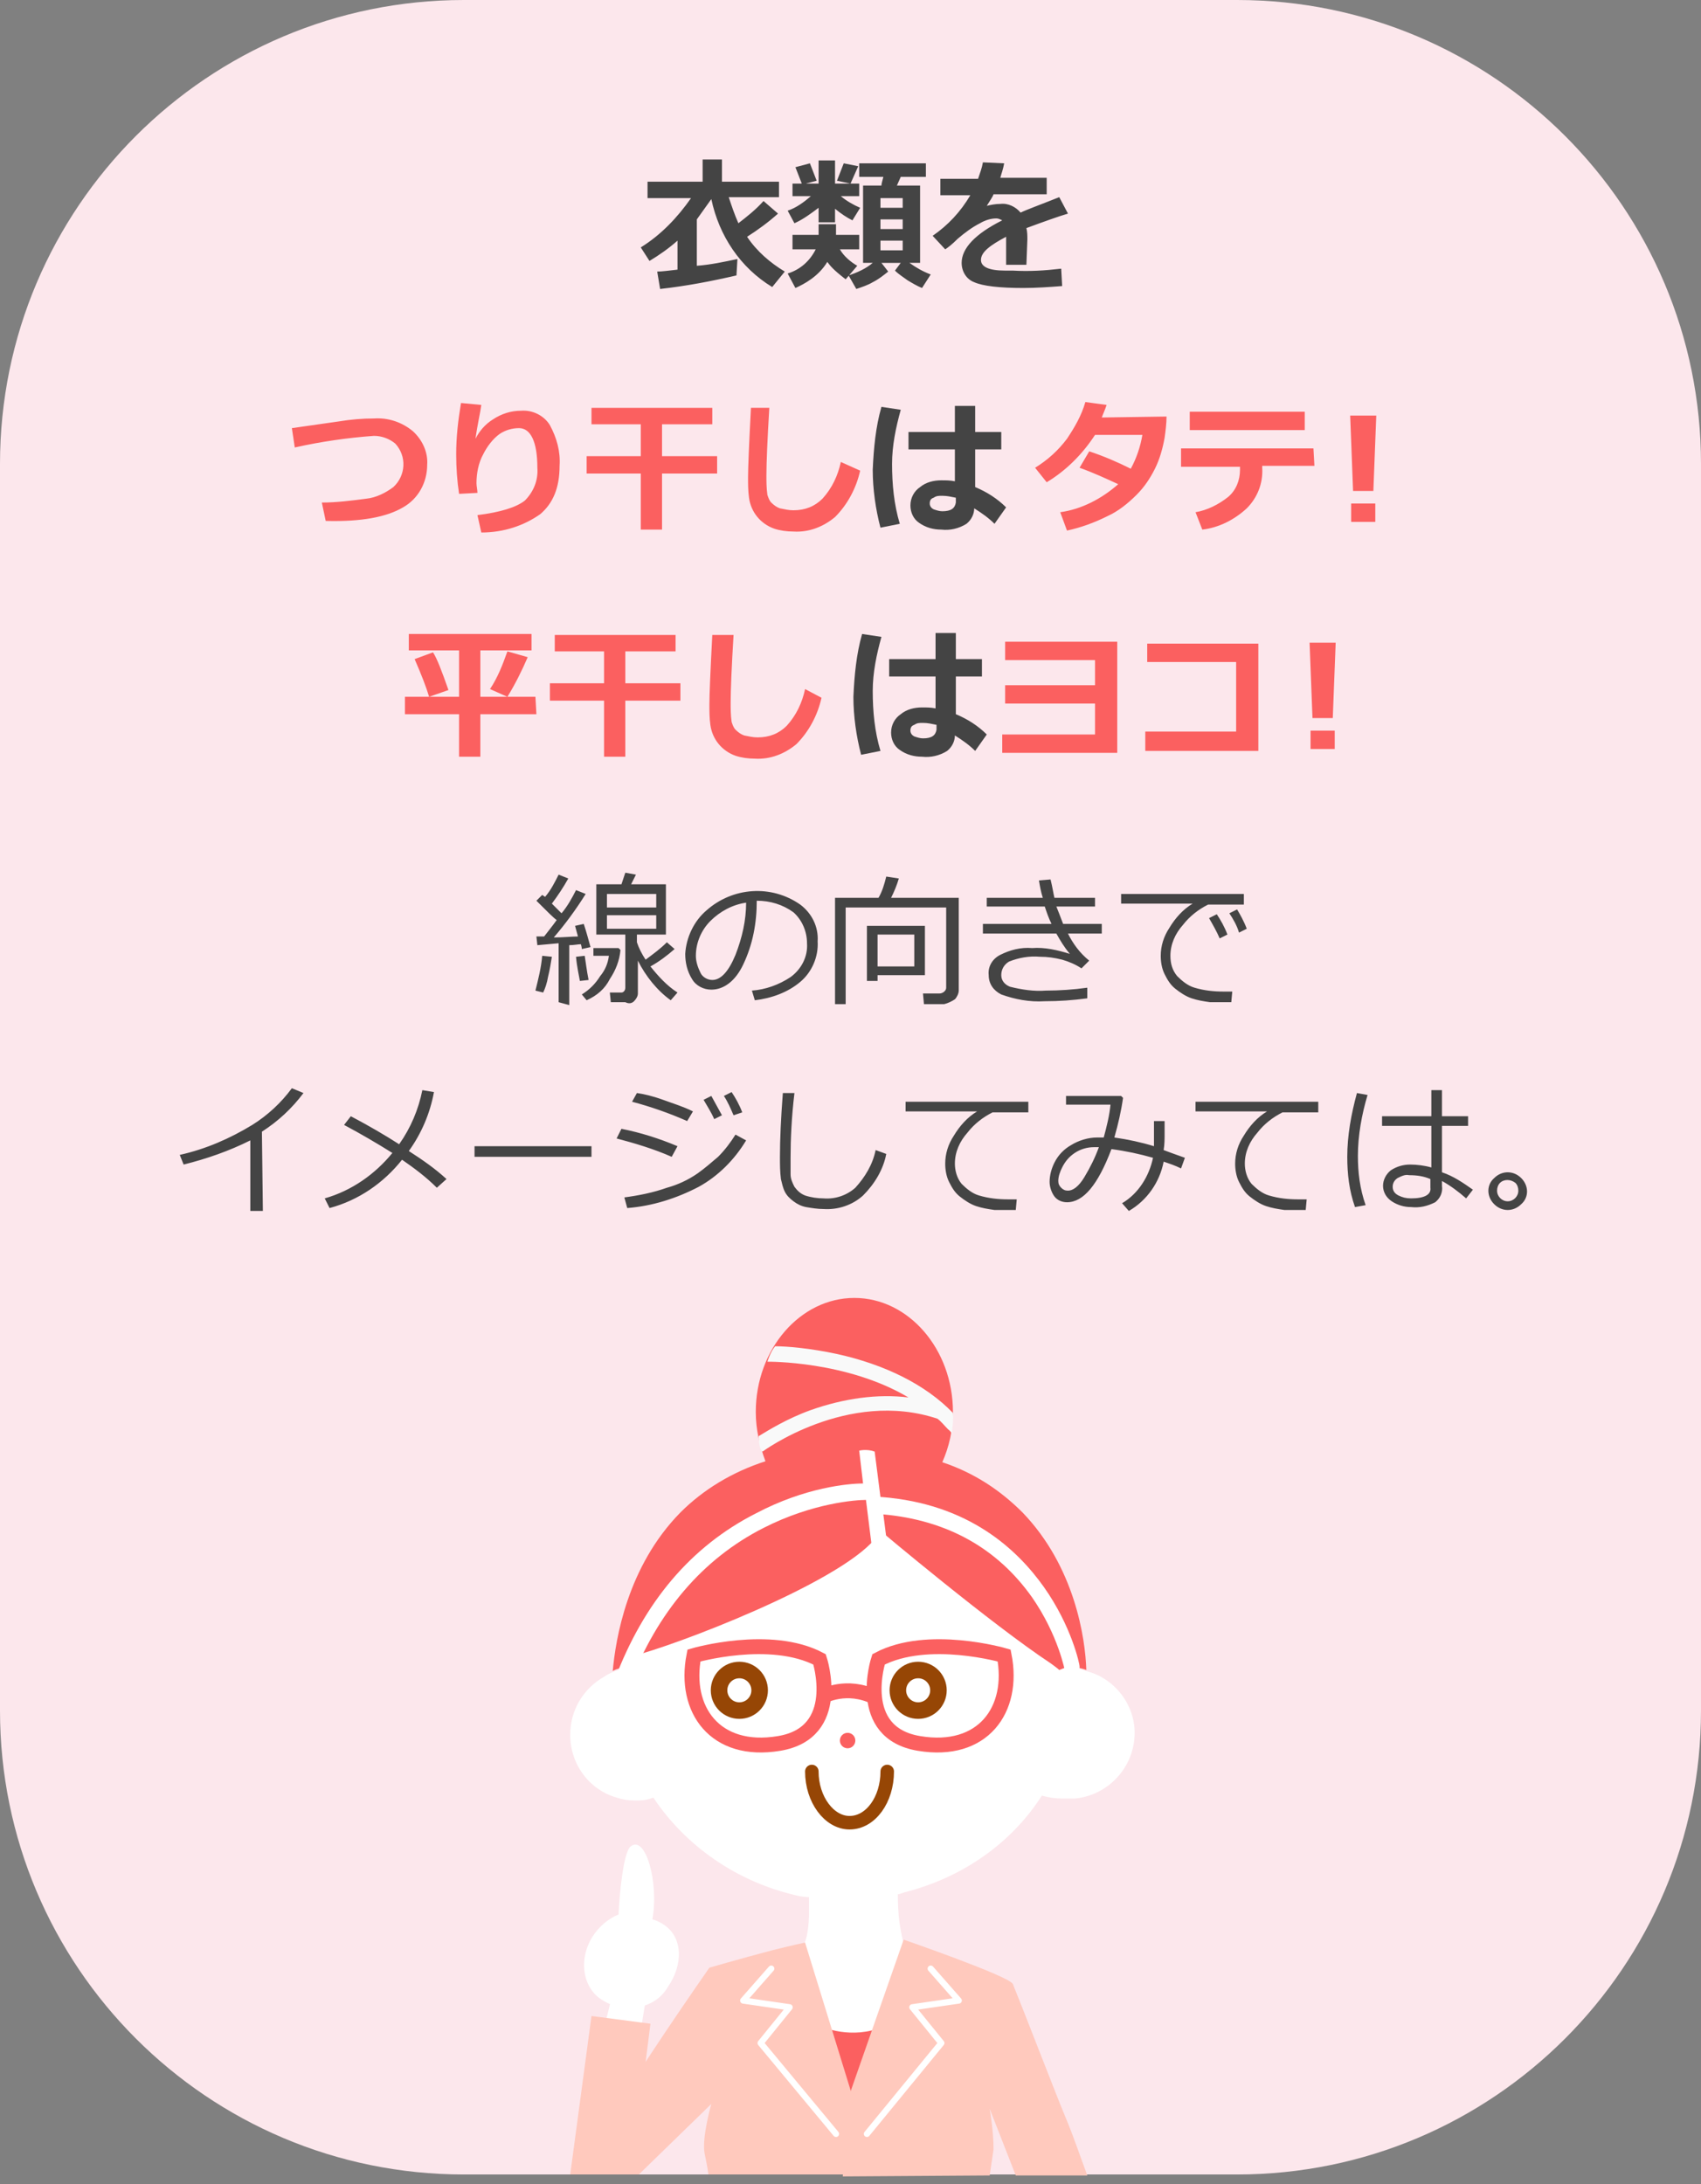 <svg id="img_laundry_dry08.svg" xmlns="http://www.w3.org/2000/svg" viewBox="0 0 176 226"><rect x="0" y="0" width="176" height="226" fill="#808080" stroke="none"/><style>.st0{fill:#fce7ec}.st1{fill:#fff}.st2,.st3{fill:none;stroke:#964605;stroke-width:1.711;stroke-miterlimit:10}.st3{stroke:#fb6060;stroke-width:1.541}.st4{fill:#fb6060}.st5{fill:#f9f9f9}.st6{fill:#ffc9bd}.st7,.st8{fill:none;stroke:#fff;stroke-width:.642;stroke-linecap:round;stroke-linejoin:round;stroke-miterlimit:10}.st8{stroke:#964605;stroke-width:1.399}.st9{fill:#444}</style><path id="角丸長方形_1465" class="st0" d="M48 0h80c26.5 0 48 21.5 48 48v129c0 26.5-21.5 48-48 48H48c-26.5 0-48-21.5-48-48V48C0 21.5 21.5 0 48 0z"/><path class="st1" d="M112.7 173c-.6-.2-1.2-.4-1.8-.4-.5-12.4-10.7-22.3-23.2-22.3-12.6 0-22.8 9.9-23.2 22.4-.7.1-1.4.4-2 .8-2.1 1.2-3.5 3.4-3.5 6 0 3.1 2 5.7 4.8 6.5.6.2 1.2.3 1.8.3h.5c.5 0 1-.1 1.5-.3 3.4 5.1 8.7 8.7 14.7 10.1.7.2 1.4.2 1.4.2 0 1.1.1 2.9-.3 4.3-.9 3.3-5.6 4.6-5.6 4.6l2.9 2.9c5.1 8.4 12.9 6.1 14.4 5.5v-.9l.2-4.7c.1-.1.2 5.4.2 5.4v-1l4.1-7.5s-5.6-1.5-6.2-4.2c-.3-1.3-.5-2.5-.5-4.7 0 0 .2 0 .7-.2 5.9-1.5 11-5 14.2-10 .7.2 1.4.3 2.2.3h1.2c3.4-.3 6.2-3.2 6.2-6.8 0-2.9-2-5.5-4.7-6.3z"/><circle class="st2" cx="95" cy="174.9" r="2.1"/><circle class="st2" cx="76.5" cy="174.9" r="2.1"/><path class="st3" d="M71.8 171.3s7.9-2.3 13 .4c0 0 2.5 7.6-4.2 8.7-6.6 1.1-9.9-3.5-8.8-9.1zm32.1 0s-7.9-2.3-13 .4c0 0-2.5 7.6 4.2 8.7 6.6 1.1 9.9-3.5 8.8-9.1zm-18.7 4.2s2.4-1.3 5.3.1"/><circle class="st4" cx="87.7" cy="180.1" r=".8"/><path class="st4" d="M105.8 156.5c-2.3-2.3-5-4.1-8.3-5.2.7-1.6 1.1-3.3 1.1-5.2 0-6.5-4.6-11.8-10.2-11.8s-10.2 5.3-10.2 11.8c0 1.8.4 3.5 1 5.1-3.4 1.1-6.4 2.9-8.8 5.3-5.5 5.6-6.7 13.1-7 16.4 0 0 1-.6 2.3-.3 0 0 .4-1.3.7-1.5 5.8-1.7 22.5-8.3 24.7-12.7 0 0 11.4 9.6 17.6 13.7.4.3.7.5.9.7l.5-.2s1-.3 2.3.2c-.1-3.3-1.2-10.7-6.6-16.3z"/><path class="st1" d="M111.7 172.4c0-.2-.8-4.1-3.7-8.2-2.7-3.8-7.7-8.6-16.8-9.3h-.1l-.6-4.7c-.8-.3-1.6-.1-1.6-.1l.4 3.4c-1.5 0-6 .4-11.1 3.1-6.7 3.4-11.6 9.2-14.6 17.2l1.5.6c2.9-7.6 7.6-13.1 13.9-16.3 5.1-2.6 9.6-2.9 10.6-2.9l.8 6.4 1.6-.2-.6-4.7c6.6.6 11.8 3.5 15.4 8.6 2.7 3.9 3.4 7.6 3.4 7.7l.7.1.8.1v-.8z"/><path class="st5" d="M98.6 146.2c-2.8-2.9-7-5-12-6.1-2.8-.6-5.2-.8-6.4-.8-.5.6-.8 1.6-.8 1.6.1 0 8.2-.1 14.6 3.7-3.2-.4-6.7.1-10.1 1.3-2.5.9-4.4 2.1-5.4 2.7 0 0 0 1.4.4 1.6 0 0 8.8-6.5 18.1-3.4.4.3.7.7 1.1 1.1 0 0 .3.2.4.5 0-.4.2-1.7.1-2.2z"/><path class="st1" d="M68.6 199.1c-.3-.2-.7-.4-1.1-.5.7-3.7-.7-8.9-2.3-7.5-.7.7-1.1 4.8-1.2 7-1 .4-2 1.2-2.7 2.3-1.5 2.4-1 5.4 1.1 6.6 2.1 1.3 5.3 1 6.7-1.4 1.6-2.3 1.6-5.2-.5-6.5z"/><path class="st4" d="M85 209.7s3.1 1.4 6.4 0l-2.7 9.8-2.2 1.5-1.5-11.3z"/><path class="st6" d="M110.5 219.7c-1.3-3.1-4-10.2-5.7-14.4-.3-.8-11.3-4.6-11.3-4.6L87.8 217l-.6 8.2 15.2-.1s.3-2 .4-2.7c0-2-.4-4.2-.4-4.2l2.7 6.9h7.4c-.7-1.9-1.5-4.2-2-5.4z"/><path class="st7" d="M96.3 203.7l2.9 3.3-4.8.7 3 3.7-7.7 9.4"/><path class="st6" d="M63.8 218.4c.8-2.2 9.6-14.8 9.6-14.8s3.1-.9 6.5-1.8c2-.5 3.4-.8 3.4-.8l5.3 17.2s.5 1.8.3 6.8H73.3c-.1-.8-.3-1.7-.4-2.2-.3-1.6.7-5.1.7-5.1l-7.5 7.3h-3.9s.8-4.2 1.6-6.6z"/><path class="st7" d="M79.8 203.7l-2.9 3.3 4.8.7-3 3.7 7.8 9.4"/><path class="st1" d="M63.4 206.2l-.9 3.7 3.7.8.6-3.7z"/><path class="st6" d="M61.2 208.6L59 225h6.4l.7-6.1 1.2-9.5z"/><path class="st8" d="M91.8 183.3c0 2.9-1.7 5.3-3.9 5.3-2.1 0-3.9-2.4-3.9-5.3"/><path id="つり干しは衣類をタテ_平干しはヨコ_線の向きで_イメージしてみては_" class="st9" d="M100.9 50.4v-3.9h2.7v-1.8h-2.7V42h-2.1v2.7H94v1.8h4.8v3.3c-.5-.1-.9-.1-1.4-.1-.8 0-1.6.2-2.2.7-.6.4-1 1.1-1 1.9 0 .7.3 1.4.9 1.8.7.5 1.5.7 2.3.7.9.1 1.8-.1 2.6-.6.5-.4.8-1 .8-1.6.8.5 1.5 1 2.1 1.6l1.2-1.7c-.9-.9-2-1.6-3.2-2.1zm-3.4 2.5c-.3 0-.6-.1-.9-.2-.2-.1-.4-.3-.4-.6s.1-.5.4-.6c.3-.2.5-.2.9-.2.5 0 .9.1 1.4.2v.5c-.1.6-.5.9-1.4.9zm-6.3-10.8c-.6 2.1-.8 4.3-.9 6.5 0 2 .3 4.1.8 6l2-.4c-.6-2-.8-4.1-.8-6.2 0-1.9.4-3.8.9-5.6l-2-.3zM76.3 26.8c-1.4.3-2.8.6-4.2.7v-4.8l1.5-2.1c.8 3.8 3 7.1 6.3 9.1l1.3-1.6c-1.5-.9-2.9-2.1-3.9-3.6 1.1-.7 2.2-1.5 3.2-2.4L79 20.8c-.8.9-1.7 1.6-2.6 2.3-.4-.9-.7-1.8-1-2.7h5.2v-1.6h-5.9v-2.3h-2v2.3H67v1.7h4.5c-1.4 2-3.1 3.8-5.2 5.1l.9 1.4c1-.6 2-1.3 2.9-2.1v3c-.9.1-1.6.2-2.1.2l.3 1.8c2.7-.3 5.3-.8 7.9-1.4l.1-1.7zm8.4-3.8h1.7v-1.4c.6.5 1.2.9 1.8 1.2l.8-1.3c-.7-.3-1.4-.7-2-1.2h1.9V19h-2.5v-2.4h-1.7V19H82v1.3h1.9c-.7.6-1.5 1.2-2.4 1.5l.7 1.3c.9-.4 1.7-1 2.5-1.6V23zm2.6-6.1l-.7 1.8 1.4.3.8-1.8-1.5-.3zm-3.5 0l-1.5.4.7 1.8 1.5-.4-.7-1.8zm7.4 10.3h2l-.6.8c.4.4.9.7 1.3 1 .5.3 1 .6 1.5.8l.9-1.4c-.8-.3-1.5-.7-2.2-1.2h1.1v-8h-2.4l.4-.9h2.6v-1.4h-6.9v1.4h2.5c-.1.4-.2.7-.2.9h-1.9v8h1c-.7.6-1.6 1-2.5 1.3l.8 1.4c.6-.2 1.2-.4 1.7-.7.6-.3 1.1-.7 1.6-1.1l-.7-.9zm-.1-5.7v-1h2.3v1h-2.3zm0 1.2h2.3v1h-2.3v-1zm2.3 3.2h-2.3v-1h2.3v1zm-5.9 3l1.2-1.4c-.7-.4-1.4-1-1.8-1.7h2v-1.5h-2.4v-1.1h-1.8v1.1H82v1.5h2.4c-.6 1.2-1.6 2.1-2.9 2.5l.8 1.5c.9-.4 2.4-1.2 3.3-2.7.3.4.6.8 1.9 1.8zm18.8-4.1c0-.4 0-.8-.1-1.2 1.9-.7 3.3-1.2 4.3-1.5l-.9-1.7c-2 .8-3.4 1.3-4 1.6-.5-.6-1.3-1-2.1-.9-.5 0-1 .1-1.4.2.3-.5.6-.9.7-1.2h5.5v-1.7h-4.8c.1-.4.3-.9.4-1.5l-2.2-.1c-.1.6-.3 1.1-.5 1.7h-3.9v1.7h3.1c-1 1.7-2.3 3.1-3.9 4.2l1.3 1.4c.3-.2.7-.5 1.3-1.1.7-.6 1.5-1.2 2.3-1.6.5-.3 1.1-.5 1.7-.5.2 0 .4.1.6.2-2.8 1.4-4.2 2.9-4.2 4.4 0 .9.5 1.7 1.3 2 .9.4 2.6.6 5.1.6 1.3 0 2.7-.1 4-.2l-.1-1.8c-1.7.2-3.3.3-5 .2h-.8c-1.7 0-2.5-.4-2.5-1.1 0-.8.9-1.5 2.6-2.4v2.9h2.1l.1-2.6zm-7.4 49.1V70h2.7v-1.8h-2.7v-2.7h-2.1v2.7H92V70h4.8v3.3c-.5-.1-.9-.1-1.4-.1-.8 0-1.6.2-2.2.7-.6.4-1 1.1-1 1.9 0 .7.3 1.4.9 1.8.7.5 1.5.7 2.3.7.9.1 1.8-.1 2.6-.6.5-.4.8-1 .8-1.6.8.5 1.5 1 2.1 1.6l1.2-1.7c-.9-.9-2-1.6-3.2-2.1zm-3.4 2.5c-.3 0-.6-.1-.9-.2-.2-.1-.4-.3-.4-.6s.1-.5.4-.6c.3-.2.5-.2.9-.2.5 0 .9.1 1.4.2v.5c-.1.6-.5.9-1.4.9zm-6.3-10.8c-.6 2.1-.8 4.3-.9 6.5 0 2 .3 4.1.8 6l2-.4c-.6-2-.8-4.1-.8-6.2 0-1.9.4-3.8.9-5.6l-2-.3zm-23.6 38c.2-.2.4-.5.4-.8v-3.4c.8 1.6 2 3.1 3.4 4.1l.7-.8c-1.1-.7-2-1.7-2.8-2.7.9-.5 1.7-1.1 2.5-1.8l-.8-.7c-.7.7-1.4 1.2-2.2 1.8-.4-.6-.7-1.2-.9-1.8v-.8h3v-5.2h-3.6l.5-1-1.1-.2-.4 1.2h-2.6v5.2h3v5.5c0 .3-.2.5-.4.5h-1.2l.1 1h1.5c.4.2.7.1.9-.1zm-2.8-11.1h5.1v1.4h-5.1v-1.4zm5.1 3.6h-5.1v-1.4h5.1v1.4zm-9 7.9v-6.2c.5 0 .9-.1 1.2-.1.1.3.1.5.1.5l.9-.2c-.2-.7-.4-1.5-.7-2.4l-.9.2.3 1.1c-.6 0-1.5.1-2.5.1 1.2-1.4 2.3-2.9 3.3-4.5l-1-.4c-.4.8-.9 1.7-1.5 2.4l-1-1c.6-.8 1.2-1.7 1.7-2.6l-1-.4c-.4.8-.8 1.6-1.4 2.3l-.3-.2-.6.6c1.1 1.1 1.8 1.8 2.1 2-.5.7-1 1.3-1.3 1.7h-.8l.1.9 2.2-.2v6.1l1.1.3zm4.2-2.7c.6-.9 1-1.9 1.1-3l-.2-.2h-2.6v.8H63c-.1.8-.4 1.5-.9 2.1-.5.8-1.1 1.4-1.9 1.9l.5.6c1.1-.5 1.9-1.2 2.4-2.2zm-2.2.1c-.2-1-.3-1.9-.4-2.5l-.9.1c.1 1.1.3 1.9.4 2.5l.9-.1zm-4.2-.3c.2-.8.3-1.5.4-2.1l-1-.1c-.1 1.2-.4 2.4-.7 3.6l.8.2c.2-.4.4-1 .5-1.6zm26.1.5c1.2-1 1.9-2.6 1.8-4.2.1-1.5-.6-2.9-1.8-3.8-3-2.1-7-1.8-9.7.6-1.3 1.1-2.1 2.8-2.2 4.5 0 .9.2 1.8.7 2.6.4.7 1.2 1.1 2 1.1 1.3 0 2.5-.9 3.3-2.6 1-2.1 1.4-4.3 1.4-6.6 1.4 0 2.7.4 3.8 1.2.9.8 1.4 2 1.4 3.2.1 1.4-.6 2.7-1.7 3.5-1.2.8-2.6 1.3-4 1.4l.3 1c1.7-.2 3.4-.8 4.7-1.9zm-6.7-2.8c-.7 1.7-1.5 2.6-2.4 2.6-.5 0-1-.3-1.2-.7-.3-.6-.5-1.2-.5-1.8 0-1.4.6-2.7 1.5-3.6 1-1 2.3-1.7 3.7-1.9 0 1.8-.4 3.6-1.1 5.4zm22.7 4.6c.2-.2.4-.6.4-.9v-9.6h-7c.3-.6.6-1.3.8-2l-1.3-.2c-.2.8-.4 1.5-.8 2.2h-4.5v11h1.1v-10h10.4v8.3c0 .2-.1.3-.2.4s-.3.2-.5.2h-1.7l.1 1.1h2.1c.4-.1.8-.3 1.1-.5zm-3.1-2.5v-5.1h-6v5.7h1.1v-.6h4.9zm-1.1-.9h-3.8v-3.3h3.8v3.3zm15.9-3.4h3.5v-1h-4c-.3-.8-.5-1.3-.7-1.8h4v-.9h-4.2c-.1-.4-.2-1.1-.4-1.9l-1.2.1c.1.6.2 1.2.4 1.8h-5.8v.9h6c.2.6.4 1.2.7 1.8h-7.1v1h7.6c.4.7.8 1.4 1.4 2.1-1.3-.4-2.6-.7-3.9-.6-1.2-.1-2.3.2-3.3.7-.8.4-1.3 1.2-1.2 2.1 0 .9.5 1.6 1.3 2 1.4.5 2.9.8 4.5.7 1.5 0 2.9-.1 4.4-.3v-1.1c-1.4.2-2.9.3-4.3.3-1.2.1-2.5-.1-3.7-.4-.5-.2-.9-.6-.9-1.2s.3-1.1.8-1.4c1-.4 2.1-.6 3.2-.5.8 0 1.5.1 2.3.3.7.2 1.4.5 2 .9l.8-.8c-1-.8-1.7-1.8-2.2-2.8zm18.3-4.1H116v1h7.4c-1 .6-1.8 1.5-2.4 2.5-.6.9-.9 1.9-.9 2.9 0 .6.1 1.3.4 1.9s.6 1.1 1.1 1.5 1.1.8 1.7 1c.6.2 1.2.3 1.9.4h2.2l.1-1.1h-.9c-1 0-2-.1-3-.4-.7-.2-1.3-.7-1.8-1.2-.5-.6-.7-1.3-.7-2.1 0-1.2.5-2.3 1.3-3.2.7-.9 1.6-1.6 2.6-2.1h3.7v-1.1h.1zm-.8 1.6l-.8.4c.4.6.8 1.3 1 2l.8-.4c-.3-.8-.7-1.5-1-2zm-2.1.5l-.8.4c.4.7.8 1.4 1.1 2.1l.8-.4c-.3-.8-.7-1.5-1.1-2.1zm-98.8 22.5c1.7-1.1 3.1-2.4 4.3-4l-1.2-.5c-1.1 1.5-2.5 2.8-4.1 3.8-2.3 1.4-4.8 2.5-7.5 3.1l.4 1c2.4-.6 4.7-1.4 6.9-2.5v7.3h1.3l-.1-8.2zm16.6-4.3c-.4 2-1.2 3.9-2.4 5.6-1.4-.9-3.1-1.9-5-2.9l-.7.9c1.7.9 3.4 1.9 5 2.9-1.8 2.2-4.2 3.9-7 4.7l.5 1c3-.8 5.6-2.6 7.5-5 1.3.9 2.5 1.8 3.6 2.9l1-.9c-1.2-1.1-2.5-2-3.9-2.9 1.3-1.8 2.2-3.9 2.6-6.1l-1.2-.2zm17.5 5.8H49.1v1.1h12.1v-1.1zm7.4-4.8c-1.1-.4-2-.6-2.7-.7l-.5.9c1.9.5 3.9 1.2 5.7 2l.6-1c-1-.5-2-.8-3.1-1.2zm-4.3 3l-.5 1c1.9.5 3.9 1.1 5.7 1.9l.6-1.1c-1.9-.8-3.8-1.4-5.8-1.8zm11.8.6c-.5.8-1.1 1.6-1.8 2.3-.7.6-1.4 1.2-2.1 1.7-1 .7-2.1 1.2-3.2 1.5-1.4.5-2.9.8-4.4 1l.3 1.1c2.6-.2 5.1-1 7.4-2.2 2-1.1 3.7-2.8 4.9-4.8l-1.1-.6zm-.4-4.4l-.8.4c.4.6.7 1.3 1 2l.9-.3c-.3-.8-.7-1.5-1.1-2.1zm-2.1.4l-.8.4c.4.7.8 1.3 1.1 2l.8-.4c-.4-.7-.7-1.3-1.1-2zm17 5.6c-.3 1.5-1.1 2.8-2.1 3.9-.9.8-2.1 1.2-3.3 1.1-.6 0-1.3-.1-1.9-.3-.5-.2-.8-.5-1.1-.9-.2-.4-.4-.8-.4-1.3v-1.7c0-1.9.1-4.2.4-6.7H81c-.2 2.6-.3 4.8-.3 6.6 0 .8 0 1.5.1 2.3.1.4.2.9.4 1.3s.5.7.9 1 .8.5 1.3.6c.6.1 1.2.2 1.8.2 1.5.1 3-.4 4.1-1.4 1.2-1.2 2.1-2.7 2.4-4.3l-1.1-.4zm15.8-5H93.7v1h7.4c-1 .6-1.8 1.5-2.4 2.5-.6.9-.9 1.9-.9 2.9 0 .6.1 1.3.4 1.9.3.6.6 1.1 1.1 1.5s1.1.8 1.7 1 1.2.3 1.9.4h2.2l.1-1.1h-.9c-1 0-2-.1-3-.4-.7-.2-1.3-.7-1.8-1.2-.5-.6-.7-1.4-.7-2.1 0-1.2.5-2.3 1.3-3.2.7-.9 1.6-1.6 2.6-2.1h3.7V114zm14 5c.1-.6.1-1.1.1-1.7V116h-1.1v2.6c-1.3-.4-2.7-.7-4.1-.9.4-1.4.7-2.7.9-4.1l-.2-.2h-5.7v.9h4.6c-.1 1.1-.4 2.3-.7 3.4h-.7c-.9 0-1.9.3-2.7.8-.7.4-1.3 1-1.7 1.8-.3.6-.5 1.3-.5 2 0 .5.2 1.1.5 1.5s.8.6 1.3.6c1.7 0 3.2-1.8 4.6-5.5 1.5.2 2.9.5 4.3.9-.4 1.9-1.5 3.7-3.2 4.7l.7.8c1.9-1.1 3.2-3 3.6-5.1.6.2 1.2.4 1.8.7l.4-1.1c-1.1-.4-1.7-.6-2.2-.8zm-8.2 2.8c-.6 1-1.2 1.4-1.7 1.4-.3 0-.5-.1-.7-.3s-.3-.4-.3-.7c0-.5.2-1 .4-1.4.3-.6.7-1.1 1.3-1.5.6-.4 1.3-.6 2-.6h.5c-.4 1.1-.9 2.1-1.5 3.1zm24.2-7.8h-12.7v1h7.4c-1 .6-1.8 1.5-2.4 2.5-.6.9-.9 1.9-.9 2.9 0 .6.1 1.3.4 1.9.3.6.6 1.1 1.1 1.5s1.1.8 1.7 1c.6.2 1.2.3 1.9.4h2.2l.1-1.1h-.9c-1 0-2-.1-3-.4-.7-.2-1.3-.7-1.8-1.2-.5-.6-.7-1.4-.7-2.1 0-1.2.5-2.3 1.3-3.2.7-.9 1.6-1.6 2.6-2.1h3.7V114zm12.8 7.3v-4.8h2.7v-1h-2.7v-2.7h-1.1v2.7H143v1h5.1v4.3c-.7-.2-1.5-.3-2.2-.3s-1.4.2-2 .6c-.5.4-.8 1-.8 1.6s.3 1.2.9 1.6c.6.4 1.3.6 2 .6.9.1 1.7-.1 2.5-.5.5-.4.8-1 .7-1.7v-.5c.9.5 1.7 1.1 2.5 1.8l.7-.9c-1-.7-2-1.4-3.2-1.8zM146 124c-.5 0-.9-.1-1.3-.3-.4-.2-.6-.5-.6-.9s.2-.7.5-.9c.4-.2.8-.4 1.2-.3.8 0 1.5.1 2.2.4v.9c.1.7-.6 1.1-2 1.1zm-5.5-4.4c0-2.1.4-4.3 1-6.3l-1.1-.2c-.6 2.2-1 4.4-1 6.6 0 1.8.2 3.5.8 5.2l1.1-.2c-.6-1.7-.8-3.4-.8-5.1zm14.1 5c.4.4.9.6 1.4.6s1-.2 1.4-.6c.8-.7.8-1.9 0-2.7-.4-.4-.9-.6-1.4-.6s-1 .2-1.4.6c-.8.7-.8 1.9 0 2.7zm.6-2.2c.4-.4 1.1-.4 1.6 0 .2.2.3.5.3.8 0 .6-.5 1.1-1.1 1.1s-1.1-.5-1.1-1.1c0-.3.1-.6.3-.8z"/><path id="つり干しは_タテ_平干し_ヨコ_" class="st4" d="M41.7 52.5c1.6-.9 2.5-2.6 2.5-4.4.1-1.3-.5-2.6-1.5-3.5-1.1-.9-2.5-1.4-4-1.3-1.2 0-2.4.1-3.6.3l-4.9.7.3 2c2.7-.6 5.4-1 8.2-1.2.8 0 1.6.3 2.2.8 1.2 1.3 1.1 3.3-.2 4.5-.8.6-1.8 1.1-2.8 1.2-1.5.2-3.1.4-4.6.4l.4 1.9c3.7.1 6.3-.4 8-1.4zm14.2.7c1.3-1.1 2-2.7 2-5 .1-1.5-.3-2.9-1-4.2-.6-1-1.8-1.6-3-1.5-1 0-2 .3-2.9.9-.8.5-1.4 1.2-1.8 2 .2-1.5.5-2.7.6-3.5l-2.1-.2c-.3 1.8-.5 3.5-.5 5.3 0 1.4.1 2.8.3 4.1l1.9-.1c0-.3-.1-.7-.1-1 0-1 .2-2.1.7-3 .4-.8 1-1.6 1.7-2.1.6-.4 1.3-.6 2-.6 1.2 0 1.9 1.4 1.9 4.1.1 1.3-.4 2.5-1.3 3.4-.9.7-2.5 1.2-4.9 1.5l.4 1.8c2.3 0 4.4-.7 6.1-1.9zM68.5 49h5.7v-1.8h-5.7v-3.3h5.2v-1.7H61.2v1.7h5.1v3.3h-5.6V49h5.6v5.8h2.2V49zM87 47.8c-.3 1.4-.9 2.7-1.9 3.8-.8.8-1.8 1.2-3 1.2-.5 0-.9-.1-1.4-.2-.3-.1-.6-.3-.9-.6-.2-.2-.3-.5-.4-.8-.1-.7-.1-1.4-.1-2 0-1.3.1-3.7.3-7h-1.9c-.2 3.8-.3 6.2-.3 7.2 0 .7 0 1.4.1 2.1.2 1.5 1.2 2.7 2.6 3.2.6.2 1.3.3 2 .3 1.6.1 3.1-.5 4.3-1.5 1.3-1.3 2.2-3 2.6-4.8l-2-.9zm27-4.6c.1-.3.3-.7.5-1.3l-2.2-.3c-.4 1.4-1.1 2.6-1.9 3.8-.9 1.2-2 2.2-3.3 3l1.2 1.5c2-1.2 3.7-2.9 5-4.9h4.9c-.2 1.2-.6 2.4-1.2 3.5-1.4-.7-2.8-1.3-4.3-1.8l-1 1.7c1.4.5 2.7 1.1 4 1.7-1.7 1.5-3.8 2.6-6 2.9l.7 1.9c1.4-.3 2.8-.8 4.2-1.5 1.1-.5 2.1-1.3 3-2.2.8-.8 1.4-1.7 1.9-2.7s.8-2.1 1-3.2c.1-.7.2-1.5.2-2.2l-6.7.1zm21-.6h-11.9v1.9H135v-1.9zm.9 3.8h-13.7v1.9h6.1v.3c0 1.1-.4 2.1-1.2 2.8-1 .8-2.2 1.4-3.4 1.6l.7 1.8c1.7-.2 3.3-1 4.6-2.2 1.1-1.1 1.7-2.6 1.6-4.2v-.2h5.4l-.1-1.8zm3.8-3.4l.3 7.8h2.1l.3-7.8h-2.7zm2.6 9.1h-2.5V54h2.5v-1.9zm-86.9 20h-5.7v-4.8H55v-1.7H42.3v1.7h5.2v4.8h-5.6v1.8h5.6v4.4h2.2v-4.4h5.8l-.1-1.8zm-2.9-4.7c-.5 1.4-1 2.7-1.8 3.9l1.8.8c.8-1.3 1.5-2.7 2.1-4.1l-2.1-.6zm-7.7.1l-1.9.7c.7 1.6 1.2 2.9 1.5 3.9l2-.7c-.7-2-1.2-3.3-1.6-3.9zm19.9 5h5.7v-1.8h-5.7v-3.3h5.2v-1.7H57.4v1.7h5.1v3.3h-5.6v1.8h5.6v5.8h2.2v-5.8zm18.6-1.2c-.3 1.4-.9 2.7-1.9 3.8-.8.8-1.8 1.2-3 1.2-.5 0-.9-.1-1.4-.2-.3-.1-.6-.3-.9-.6-.2-.2-.3-.5-.4-.8-.1-.7-.1-1.4-.1-2 0-1.3.1-3.7.3-7h-2.2c-.2 3.8-.3 6.2-.3 7.2 0 .7 0 1.4.1 2.1.2 1.5 1.2 2.7 2.6 3.2.6.2 1.3.3 2 .3 1.6.1 3.1-.5 4.3-1.5 1.3-1.3 2.2-3 2.6-4.8l-1.7-.9zm32.3-4.9H104v1.9h9.3v2.6H104v1.9h9.3V76h-9.6v1.9h11.9V66.4zm14.7.2h-11.6v1.9h9.2v7.2h-9.4v2h11.7V66.6h.1zm5.2-.1l.3 7.8h2.1l.3-7.8h-2.7zm2.6 9.1h-2.5v1.9h2.5v-1.9z"/></svg>